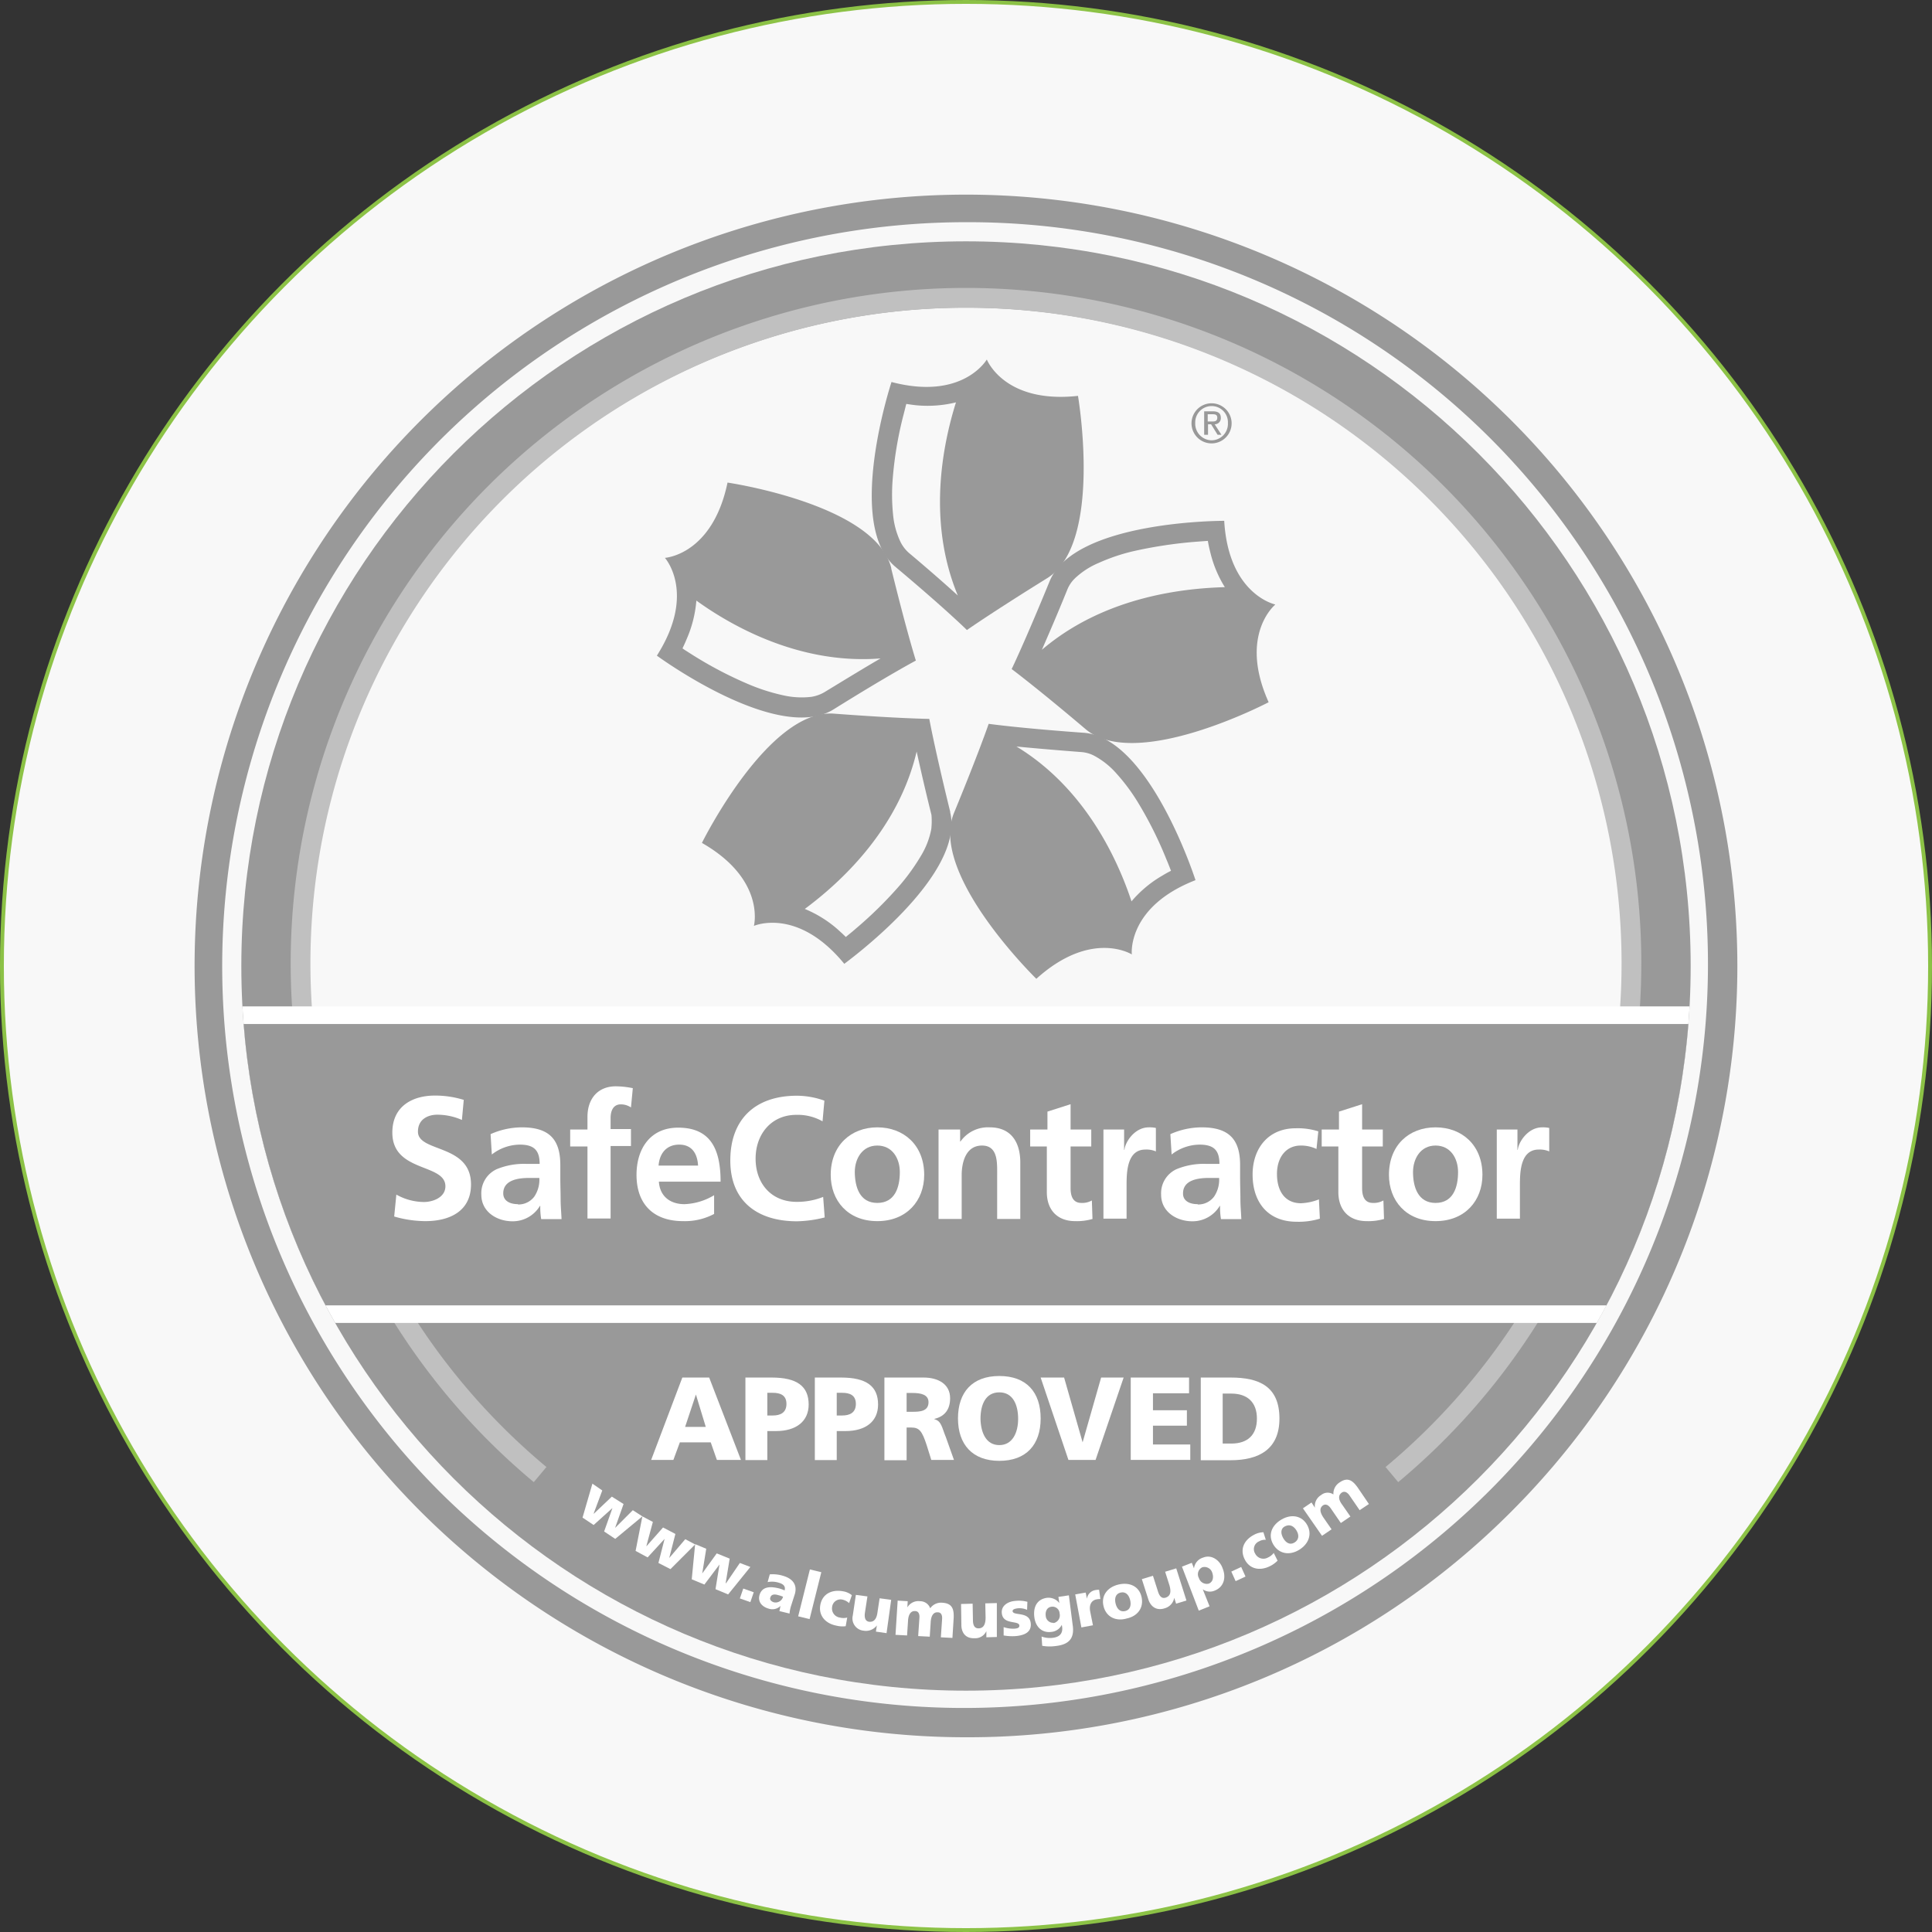 <svg id="Layer_1" data-name="Layer 1" xmlns="http://www.w3.org/2000/svg" xmlns:xlink="http://www.w3.org/1999/xlink" viewBox="0 0 501 501"><rect x="0" y="0" width="501" height="501" fill="#333333" stroke="none"/><defs><style>.cls-1{fill:none;}.cls-2,.cls-4{fill:#f8f8f8;}.cls-2{stroke:#8cc246;stroke-miterlimit:10;}.cls-3{fill:#999;}.cls-5{fill:silver;}.cls-6{clip-path:url(#clip-path);}.cls-7{fill:#fff;}</style><clipPath id="clip-path" transform="translate(0.5 0.5)"><path class="cls-1" d="M437.92,250c0,103.76-84.08,187.92-187.92,187.92S62.08,353.76,62.08,250,146.24,62.08,250,62.08,437.92,146.24,437.92,250"/></clipPath></defs><circle class="cls-2" cx="250.5" cy="250.5" r="250"/><path class="cls-3" d="M250,437.92C146.24,437.92,62.08,353.84,62.08,250S146.16,62.08,250,62.08,437.92,146.24,437.92,250,353.76,437.92,250,437.92" transform="translate(0.5 0.5)"/><path class="cls-4" d="M250,79.28A170.81,170.81,0,0,0,79.2,250.08,173.89,173.89,0,0,0,85,294.56H414.8a170,170,0,0,0,5.84-44.48c.16-94.4-76.32-170.8-170.64-170.8" transform="translate(0.5 0.5)"/><path class="cls-5" d="M137.92,383.84a175.12,175.12,0,1,1,224.16,0l-3.28-3.92a170,170,0,1,0-217.6,0l-3.28,3.92" transform="translate(0.5 0.5)"/><g class="cls-6"><rect class="cls-7" x="62.58" y="260.98" width="375.76" height="82.08"/></g><g class="cls-6"><rect class="cls-3" x="62.58" y="265.54" width="375.76" height="72.96"/></g><path class="cls-7" d="M119.28,289.92a15.84,15.84,0,0,0-6.4-1.36c-2.16,0-5,1-5,4.4,0,5.44,13.76,3.12,13.76,13.68,0,6.88-5.44,9.52-11.84,9.52a29.43,29.43,0,0,1-8.08-1.2l.56-5.68a14.83,14.83,0,0,0,7.12,1.92c2.4,0,5.6-1.2,5.6-4.08,0-6-13.76-3.52-13.76-13.92,0-7,5.44-9.6,11-9.6a25.11,25.11,0,0,1,7.52,1.12l-.48,5.2" transform="translate(0.5 0.5)"/><path class="cls-7" d="M126.72,293.6a20.12,20.12,0,0,1,8.08-1.76c7,0,10,3,10,9.76v3c0,2.32.08,4.08.08,5.84s.16,3.36.24,5.2h-5.28a19.06,19.06,0,0,1-.24-3.44h-.08a8.21,8.21,0,0,1-7.12,4c-4.08,0-8.08-2.48-8.08-6.88a6.86,6.86,0,0,1,4-6.64,18.51,18.51,0,0,1,7.76-1.36h3.36c0-3.76-1.68-5-5.2-5a12,12,0,0,0-7.2,2.56l-.32-5.2m7.12,18.16a5.12,5.12,0,0,0,4.24-2.08,7.86,7.86,0,0,0,1.28-4.8h-2.64c-2.72,0-6.72.48-6.72,4C130,310.88,131.68,311.76,133.84,311.76Z" transform="translate(0.5 0.5)"/><path class="cls-7" d="M151.84,296.8h-4.48v-4.4h4.48v-3.28c0-4.64,2.64-7.92,7.36-7.92a23.12,23.12,0,0,1,4.4.48l-.48,5a4.66,4.66,0,0,0-2.64-.8c-2,0-2.64,1.76-2.64,3.52v2.88h5.28v4.4h-5.28v18.8h-6V296.8" transform="translate(0.5 0.5)"/><path class="cls-7" d="M184.64,314.32a16.21,16.21,0,0,1-8,1.84c-7.68,0-12.08-4.4-12.08-12,0-6.72,3.52-12.24,10.8-12.24,8.64,0,11,5.92,11,14h-16c.24,3.76,2.88,5.84,6.64,5.84a16.05,16.05,0,0,0,7.68-2.32v4.88m-4.16-12.56c-.16-3-1.52-5.44-4.88-5.44s-5.12,2.32-5.36,5.44Z" transform="translate(0.5 0.5)"/><path class="cls-7" d="M213.36,315.2a31.2,31.2,0,0,1-7.2,1c-10.16,0-17.28-5.12-17.28-15.76,0-10.8,6.56-16.8,17.28-16.8a21.3,21.3,0,0,1,7.12,1.28l-.48,5.36a13,13,0,0,0-6.8-1.68c-6.48,0-10.56,5-10.56,11.36s4,11.2,10.64,11.2a18.18,18.18,0,0,0,6.88-1.28l.4,5.36" transform="translate(0.5 0.5)"/><path class="cls-7" d="M227,291.84c6.88,0,12.16,4.64,12.16,12.32,0,6.64-4.48,12-12.16,12s-12.08-5.36-12.08-12c0-7.68,5.28-12.32,12.08-12.32m0,19.6c4.64,0,5.84-4.16,5.84-8,0-3.52-1.92-6.88-5.84-6.88s-5.84,3.44-5.84,6.88C221.2,307.28,222.4,311.44,227,311.44Z" transform="translate(0.5 0.5)"/><path class="cls-7" d="M242.72,292.4h5.76v3.12h.08a8.74,8.74,0,0,1,7.6-3.68c5.52,0,7.92,3.84,7.92,9.12V315.6h-6V303.2c0-2.8-.08-6.64-3.92-6.64-4.4,0-5.28,4.72-5.28,7.68V315.6h-6V292.4" transform="translate(0.5 0.5)"/><path class="cls-7" d="M271.12,296.8h-4.48v-4.4h4.48v-4.64l6-1.92v6.56h5.36v4.4h-5.36v10.8c0,2,.56,3.84,2.8,3.84a5.05,5.05,0,0,0,2.72-.64l.16,4.8a14.55,14.55,0,0,1-4.48.56c-4.72,0-7.36-3-7.36-7.52V296.8" transform="translate(0.5 0.5)"/><path class="cls-7" d="M285.68,292.4H291v5.28h.08c.24-2.16,2.72-5.84,6.32-5.84a7.48,7.48,0,0,1,1.84.16v6.08a6.13,6.13,0,0,0-2.72-.48c-4.88,0-4.88,6.16-4.88,9.44v8.48h-6V292.4" transform="translate(0.5 0.5)"/><path class="cls-7" d="M303,293.6a20.12,20.12,0,0,1,8.08-1.76c7,0,10,3,10,9.76v3c0,2.32.08,4.08.08,5.84s.16,3.36.24,5.2h-5.28a19.06,19.06,0,0,1-.24-3.44h-.08a8.21,8.21,0,0,1-7.12,4c-4.08,0-8.08-2.48-8.08-6.88a6.86,6.86,0,0,1,4-6.64,18.51,18.51,0,0,1,7.76-1.36h3.36c0-3.76-1.68-5-5.2-5a12,12,0,0,0-7.2,2.56l-.32-5.2m7.12,18.16a5.12,5.12,0,0,0,4.24-2.08,7.86,7.86,0,0,0,1.28-4.8H313c-2.72,0-6.72.48-6.72,4C306.24,310.88,307.92,311.76,310.08,311.76Z" transform="translate(0.5 0.5)"/><path class="cls-7" d="M340.88,297.44a9.36,9.36,0,0,0-4.08-.88c-3.76,0-6.16,3-6.16,7.36s2,7.6,6.24,7.6a14.21,14.21,0,0,0,4.64-1l.24,5a18.79,18.79,0,0,1-6,.8c-7.6,0-11.44-5.2-11.44-12.24,0-6.72,4-12,11.2-12a17.76,17.76,0,0,1,5.84.8l-.48,4.64" transform="translate(0.5 0.5)"/><path class="cls-7" d="M346.72,296.8h-4.48v-4.4h4.48v-4.64l6-1.92v6.56h5.36v4.4h-5.36v10.8c0,2,.56,3.84,2.8,3.84a5.05,5.05,0,0,0,2.72-.64l.16,4.8a14.55,14.55,0,0,1-4.48.56c-4.72,0-7.36-3-7.36-7.52V296.8" transform="translate(0.5 0.5)"/><path class="cls-7" d="M371.76,291.84c6.88,0,12.16,4.64,12.16,12.32,0,6.64-4.48,12-12.16,12s-12.08-5.36-12.08-12c0-7.68,5.2-12.32,12.08-12.32m0,19.6c4.64,0,5.84-4.16,5.84-8,0-3.52-1.92-6.88-5.84-6.88s-5.84,3.44-5.84,6.88C365.92,307.28,367.2,311.44,371.76,311.44Z" transform="translate(0.5 0.5)"/><path class="cls-7" d="M387.68,292.4H393v5.28h.08c.24-2.16,2.72-5.84,6.32-5.84a7.48,7.48,0,0,1,1.84.16v6.08a6.13,6.13,0,0,0-2.72-.48c-4.88,0-4.88,6.16-4.88,9.44v8.48h-6V292.4" transform="translate(0.5 0.5)"/><polyline class="cls-7" points="153.62 384.74 156.18 386.5 153.94 392.5 154.02 392.5 158.66 388.1 161.7 390.02 159.54 396.1 159.54 396.18 164.1 391.62 166.58 393.22 159.54 399.06 156.66 397.14 158.82 391.06 158.82 391.06 153.94 395.46 151.06 393.54 153.62 384.74"/><polyline class="cls-7" points="166.58 393.22 169.3 394.66 167.62 400.9 167.7 400.9 171.94 396.1 175.14 397.78 173.54 404.02 173.54 404.02 177.7 399.14 180.26 400.5 173.86 406.9 170.74 405.3 172.34 399.06 172.34 399.06 167.94 403.86 164.82 402.18 166.58 393.22"/><polyline class="cls-7" points="180.26 400.42 183.14 401.62 182.1 408.02 182.1 408.02 185.86 402.82 189.22 404.18 188.18 410.5 188.26 410.58 191.86 405.3 194.58 406.34 188.82 413.46 185.54 412.1 186.58 405.7 186.58 405.7 182.66 410.9 179.38 409.54 180.26 400.42"/><polyline class="cls-7" points="192.74 411.94 195.46 412.9 194.58 415.46 191.86 414.5 192.74 411.94"/><path class="cls-7" d="M201.6,417.28c.16-.48.16-.88.32-1.36h0a3,3,0,0,1-3.12.72c-1.68-.48-2.88-1.76-2.32-3.6.8-2.56,3.6-2,5.2-1.6a11,11,0,0,1,1.28.48c.32-1.12-.4-1.68-1.52-2a5.88,5.88,0,0,0-2.88-.16l.56-2a9,9,0,0,1,3.52.4c2.16.64,3.68,2.08,3,4.64l-1,3.12a8.87,8.87,0,0,0-.4,2l-2.64-.64M200.16,415a2,2,0,0,0,2.4-1.44,7,7,0,0,0-1.2-.4c-1-.32-1.84-.24-2.08.56C199,414.32,199.52,414.8,200.16,415Z" transform="translate(0.5 0.5)"/><polyline class="cls-7" points="210.02 406.98 212.98 407.7 209.94 419.86 206.98 419.14 210.02 406.98"/><path class="cls-7" d="M219.68,415.2a3.76,3.76,0,0,0-1.68-.88,2.19,2.19,0,0,0-2.72,1.92,2.37,2.37,0,0,0,2,2.72,3.9,3.9,0,0,0,1.92,0l-.4,2.24a6.51,6.51,0,0,1-2.48-.16c-2.8-.56-4.64-2.64-4.08-5.44s3-4,5.92-3.44a4.78,4.78,0,0,1,2.24,1l-.72,2.08" transform="translate(0.5 0.5)"/><path class="cls-7" d="M229.36,423l-2.72-.4.24-1.6h0a3.53,3.53,0,0,1-3.44,1.36,3.19,3.19,0,0,1-2.8-3.92l.8-5.36,3,.4-.64,4.16c-.24,1.6.24,2.24,1,2.4,1.2.16,2-.56,2.24-2.4l.56-3.68,3,.4-1.2,8.64" transform="translate(0.5 0.5)"/><path class="cls-7" d="M232.16,414.56l2.72.16-.08,1.6h0a3.3,3.3,0,0,1,3.28-1.6,2.77,2.77,0,0,1,2.64,1.84,3.42,3.42,0,0,1,3.2-1.44c2.48.16,3,1.6,2.88,4l-.32,5.12-3-.16.32-4.72c.08-1-.24-1.76-1.12-1.76-1-.08-1.76.72-1.84,2.64l-.24,3.68-3-.16.32-4.72c.08-1-.24-1.76-1.12-1.76-1-.08-1.76.72-1.84,2.64l-.24,3.68-3-.16.56-8.88" transform="translate(0.5 0.5)"/><path class="cls-7" d="M258,424l-2.72.08v-1.6h0a3.18,3.18,0,0,1-3.12,1.84c-2.4.08-3.36-1.6-3.36-3.44l-.08-5.44,3-.08.08,4.24c0,1.68.64,2.16,1.44,2.16,1.2,0,1.84-.88,1.84-2.8l-.08-3.68,3-.08L258,424" transform="translate(0.5 0.5)"/><path class="cls-7" d="M259.76,421.44a7.58,7.58,0,0,0,2.88.4c.64-.08,1.2-.16,1.2-.8-.08-1.44-4.32-.08-4.56-3.28-.16-2,1.76-3,3.52-3.12a8.26,8.26,0,0,1,3.12.24l-.08,2.08a4.76,4.76,0,0,0-2.4-.4c-.64.08-1.36.24-1.36.72.08,1.36,4.48-.08,4.72,3.28.16,2.32-1.84,3-3.84,3.2a12.87,12.87,0,0,1-3.2-.16v-2.16" transform="translate(0.5 0.5)"/><path class="cls-7" d="M277.68,421c.48,3.52-1.12,5-4.56,5.36a11,11,0,0,1-3.36-.08l-.16-2.4a6.17,6.17,0,0,0,3,.32c1.76-.24,2.56-1.2,2.32-2.88l-.08-.48h0a3.33,3.33,0,0,1-2.72,1.84c-2.4.32-4.08-1.28-4.4-3.84s.64-4.64,3.28-5a3.54,3.54,0,0,1,3.2,1.36h0l-.24-1.6,2.72-.4,1,7.84m-5-.64a2.05,2.05,0,0,0,1.6-2.48,1.85,1.85,0,0,0-2.16-1.76c-1.12.16-1.6,1.2-1.44,2.4A1.92,1.92,0,0,0,272.72,420.32Z" transform="translate(0.5 0.5)"/><path class="cls-7" d="M284.88,414.16a4.92,4.92,0,0,0-1,.08c-1.36.24-2,1.44-1.68,3.12l.72,3.6-3,.56-1.6-8.56,2.72-.48.32,1.6h0a2.63,2.63,0,0,1,2.16-2.24,4.56,4.56,0,0,1,1-.08l.32,2.4" transform="translate(0.5 0.5)"/><path class="cls-7" d="M285.68,416.08c-.72-2.8,1-5,3.84-5.68s5.36.4,6,3.2-1,5-3.84,5.6c-2.72.8-5.28-.32-6-3.12m6.88-1.68c-.32-1.28-1.12-2.24-2.48-1.92s-1.6,1.6-1.28,2.88,1.12,2.24,2.48,1.92S292.88,415.68,292.56,414.4Z" transform="translate(0.5 0.5)"/><path class="cls-7" d="M307.12,414.56l-2.64.8-.48-1.52h0a3.44,3.44,0,0,1-2.48,2.72c-2.24.72-3.68-.56-4.24-2.32L295.6,409l2.88-.88,1.28,4c.48,1.6,1.2,1.92,2,1.68,1.2-.4,1.52-1.36,1-3.2l-1.12-3.52,2.88-.88,2.64,8.32" transform="translate(0.5 0.5)"/><path class="cls-7" d="M306,405.76l2.56-1,.56,1.44h0a3.33,3.33,0,0,1,2.4-2.8c2.24-.88,4.32.8,5,2.72,1,2.4.4,4.88-2,5.84a3.15,3.15,0,0,1-3.12-.32h0l1.76,4.4-2.8,1.12L306,405.76m5.28.16a2,2,0,0,0-.88,2.8,2.13,2.13,0,0,0,2.56,1.44c1-.4,1.36-1.52.88-2.88A2.11,2.11,0,0,0,311.28,405.92Z" transform="translate(0.5 0.5)"/><polyline class="cls-7" points="319.3 407.54 321.86 406.34 322.98 408.82 320.42 410.02 319.3 407.54"/><path class="cls-7" d="M327.84,398.8a3.09,3.09,0,0,0-1.84.4,2.18,2.18,0,0,0-1,3.2,2.38,2.38,0,0,0,3.28,1,3.91,3.91,0,0,0,1.52-1.2l1,2a7.08,7.08,0,0,1-2,1.44c-2.56,1.28-5.28.8-6.56-1.84s-.08-5,2.48-6.32a5.39,5.39,0,0,1,2.4-.64l.64,2" transform="translate(0.5 0.5)"/><path class="cls-7" d="M329.68,400c-1.44-2.48-.4-5,2.16-6.48s5.28-1,6.64,1.44.32,5-2.16,6.48-5.2,1-6.64-1.44m6.08-3.52c-.64-1.12-1.68-1.84-3-1.2s-1.12,2-.48,3.12,1.68,1.84,2.88,1.12S336.4,397.6,335.76,396.48Z" transform="translate(0.5 0.5)"/><path class="cls-7" d="M337.36,390.64l2.24-1.52.88,1.36h0a3.3,3.3,0,0,1,1.6-3.28,2.65,2.65,0,0,1,3.2-.16,3.42,3.42,0,0,1,1.6-3.12c2.08-1.44,3.36-.56,4.72,1.36l2.88,4.24-2.4,1.6-2.64-3.84c-.56-.8-1.28-1.2-2-.72-.88.64-1,1.68.16,3.2l2.08,3-2.48,1.68-2.64-3.84c-.56-.8-1.28-1.2-2-.72-.88.64-.88,1.68.16,3.2l2.08,3-2.48,1.68-5-7.2" transform="translate(0.5 0.5)"/><path class="cls-3" d="M250,450A200,200,0,0,1,108.56,108.56,200,200,0,0,1,391.44,391.44,198.72,198.72,0,0,1,250,450m0-392.88A192.9,192.9,0,0,0,113.6,386.4,192.9,192.9,0,0,0,386.4,113.6,191.38,191.38,0,0,0,250,57.12Z" transform="translate(0.5 0.5)"/><path class="cls-7" d="M176.4,356.72h7l8.24,21.36h-6.24l-1.6-4.56h-8l-1.68,4.56h-5.76l8.08-21.36m3.52,4.4h0l-2.8,8.4h5.36Z" transform="translate(0.5 0.5)"/><path class="cls-7" d="M192.8,356.72h6.8c6.56,0,9.6,2.24,9.6,7,0,4.32-3.2,6.88-8.48,6.88h-2.24v7.52H192.8V356.72m5.68,9.84h1.44c1.92,0,3.52-.72,3.52-3s-1.6-2.88-3.52-2.88h-1.44Z" transform="translate(0.5 0.5)"/><path class="cls-7" d="M210.8,356.72h6.8c6.56,0,9.6,2.24,9.6,7,0,4.32-3.12,6.88-8.48,6.88h-2.24v7.52H210.8V356.72m5.68,9.84h1.44c1.92,0,3.52-.72,3.52-3s-1.6-2.88-3.52-2.88h-1.44Z" transform="translate(0.5 0.5)"/><path class="cls-7" d="M228.88,356.72H239c3.76,0,6.88,1.68,6.88,5.36,0,2.88-1.36,4.72-4.08,5.36v.08c1.84.48,1.92,2.08,3,4.72l2.08,5.84H241l-1.2-3.84c-1.2-3.68-1.92-4.56-4-4.56h-1.2v8.48h-5.76V356.72m5.76,8.88h1.52c1.84,0,4.16-.08,4.16-2.48,0-2-2-2.4-4.16-2.4h-1.52Z" transform="translate(0.5 0.5)"/><path class="cls-7" d="M258.64,356.32c7,0,10.72,4.16,10.72,11s-3.76,11-10.72,11-10.72-4.24-10.72-11,3.68-11,10.72-11m0,17.92c3.44,0,4.88-3.28,4.88-6.8,0-3.68-1.36-6.88-4.88-6.88s-4.88,3.12-4.88,6.88C253.84,371,255.2,374.24,258.64,374.24Z" transform="translate(0.5 0.5)"/><polyline class="cls-7" points="269.86 357.22 275.94 357.22 280.74 374.02 280.74 374.02 285.54 357.22 291.38 357.22 284.1 378.58 277.06 378.58 269.86 357.22"/><polyline class="cls-7" points="293.22 357.22 308.34 357.22 308.34 361.3 298.98 361.3 298.98 365.7 307.78 365.7 307.78 369.7 298.98 369.7 298.98 374.58 308.66 374.58 308.66 378.58 293.22 378.58 293.22 357.22"/><path class="cls-7" d="M310.88,356.72h7.76c7.44,0,12.64,2.32,12.64,10.64,0,8-5.36,10.8-12.64,10.8h-7.76V356.72m5.68,17.12h2.24c4.24,0,6.64-2.24,6.64-6.48s-2.48-6.48-6.64-6.48h-2.24Z" transform="translate(0.5 0.5)"/><path class="cls-3" d="M313.68,104.08a5.2,5.2,0,1,1-5.2,5.2,5.19,5.19,0,0,1,5.2-5.2m0,9.6a4.28,4.28,0,0,0,4.24-4.48,4.21,4.21,0,0,0-4.24-4.4,4.25,4.25,0,0,0-4.24,4.4A4.32,4.32,0,0,0,313.68,113.68Zm-2-7.52H314c1.44,0,2.08.56,2.08,1.68a1.58,1.58,0,0,1-1.6,1.68l1.76,2.72h-1l-1.68-2.72h-.8v2.72h-1v-6.08Zm1,2.64h1.2c.8,0,1.28-.16,1.28-1s-.64-.88-1.28-.88h-1.2Z" transform="translate(0.5 0.5)"/><path class="cls-3" d="M279,102.16c-19.12,2.08-23.6-9.44-23.6-9.44s-6.16,10.72-24.72,5.84c0,0-12.16,36.88,1,47.92s18.56,16.4,18.56,16.4,6.24-4.4,20.8-13.44,8-47.28,8-47.28M235.2,142.88A9.35,9.35,0,0,1,233,140a20.93,20.93,0,0,1-1.92-7.12,51.09,51.09,0,0,1-.08-9.28,96.56,96.56,0,0,1,2.72-16.24c.32-1.2.56-2.24.8-3.12,1,.16,2.08.32,3.12.4a30.93,30.93,0,0,0,9.76-.8c-3.52,11.2-7.44,31,.48,50.08C244.88,151.2,240.72,147.52,235.2,142.88Z" transform="translate(0.5 0.5)"/><path class="cls-3" d="M230.64,146.88c-4.08-16.64-42.48-22.24-42.48-22.24-3.92,18.8-16.24,19.52-16.24,19.52s8.24,9.12-2.08,25.36c0,0,31.28,23,45.84,13.92S237,170.8,237,170.8s-2.32-7.28-6.4-23.92M213.28,179a9.79,9.79,0,0,1-3.36,1.2,21.68,21.68,0,0,1-7.36-.4,50.7,50.7,0,0,1-8.8-2.8,101.71,101.71,0,0,1-14.56-7.6c-1-.64-1.92-1.2-2.72-1.76.48-1,.88-1.92,1.28-2.88a31,31,0,0,0,2.32-9.52c9.52,6.88,27.12,16.64,47.76,15C224.24,172.32,219.52,175.2,213.28,179Z" transform="translate(0.5 0.5)"/><path class="cls-3" d="M245.92,210.08c-4.08-16.64-5.44-24.16-5.44-24.16s-7.68-.08-24.72-1.36-34.24,33.52-34.24,33.52C198.16,227.6,195,239.6,195,239.6s11.28-5,23.44,9.84c0-.08,31.52-22.72,27.44-39.36m-4.88,4.4a20.73,20.73,0,0,1-2.64,6.88,54.59,54.59,0,0,1-5.36,7.52,104.42,104.42,0,0,1-11.68,11.52c-.88.8-1.76,1.44-2.48,2.08-.8-.8-1.52-1.44-2.32-2.16a30.85,30.85,0,0,0-8.32-5.12c9.44-7,24.24-20.64,29-40.8.88,3.92,2.08,9.36,3.84,16.4A19,19,0,0,1,241,214.48Z" transform="translate(0.5 0.5)"/><path class="cls-3" d="M309.52,227.76s-11.84-37-29-38.24-24.64-2.32-24.64-2.32-2.48,7.28-9,23.12,21.36,43,21.36,43C282.56,240.4,293,247,293,247s-1.36-12.32,16.56-19.28m-16.64,5.52c-3.68-11.12-12.16-29.44-29.84-40.16,4,.4,9.52.88,16.8,1.44a8.47,8.47,0,0,1,3.44,1,20.65,20.65,0,0,1,5.76,4.64,49.9,49.9,0,0,1,5.52,7.44,100.78,100.78,0,0,1,7.36,14.72c.48,1.12.88,2.16,1.2,3-1,.48-1.84,1-2.72,1.52A30.44,30.44,0,0,0,292.88,233.28Z" transform="translate(0.5 0.5)"/><path class="cls-3" d="M330.16,156.24s-12.08-2.56-13.2-21.68c0,0-38.8-.16-45.28,15.68S261.84,173,261.84,173s6.16,4.56,19.2,15.6,47.44-7,47.44-7c-7.84-17.44,1.68-25.28,1.68-25.28M269.68,168c1.6-3.68,3.84-8.8,6.56-15.52a8.43,8.43,0,0,1,2-3,20.51,20.51,0,0,1,6.16-4,49.31,49.31,0,0,1,8.8-3,115.12,115.12,0,0,1,16.24-2.48l3.28-.24c.16,1,.4,2.08.64,3a30.45,30.45,0,0,0,3.76,9C305.44,152.08,285.44,154.56,269.68,168Z" transform="translate(0.5 0.5)"/></svg>